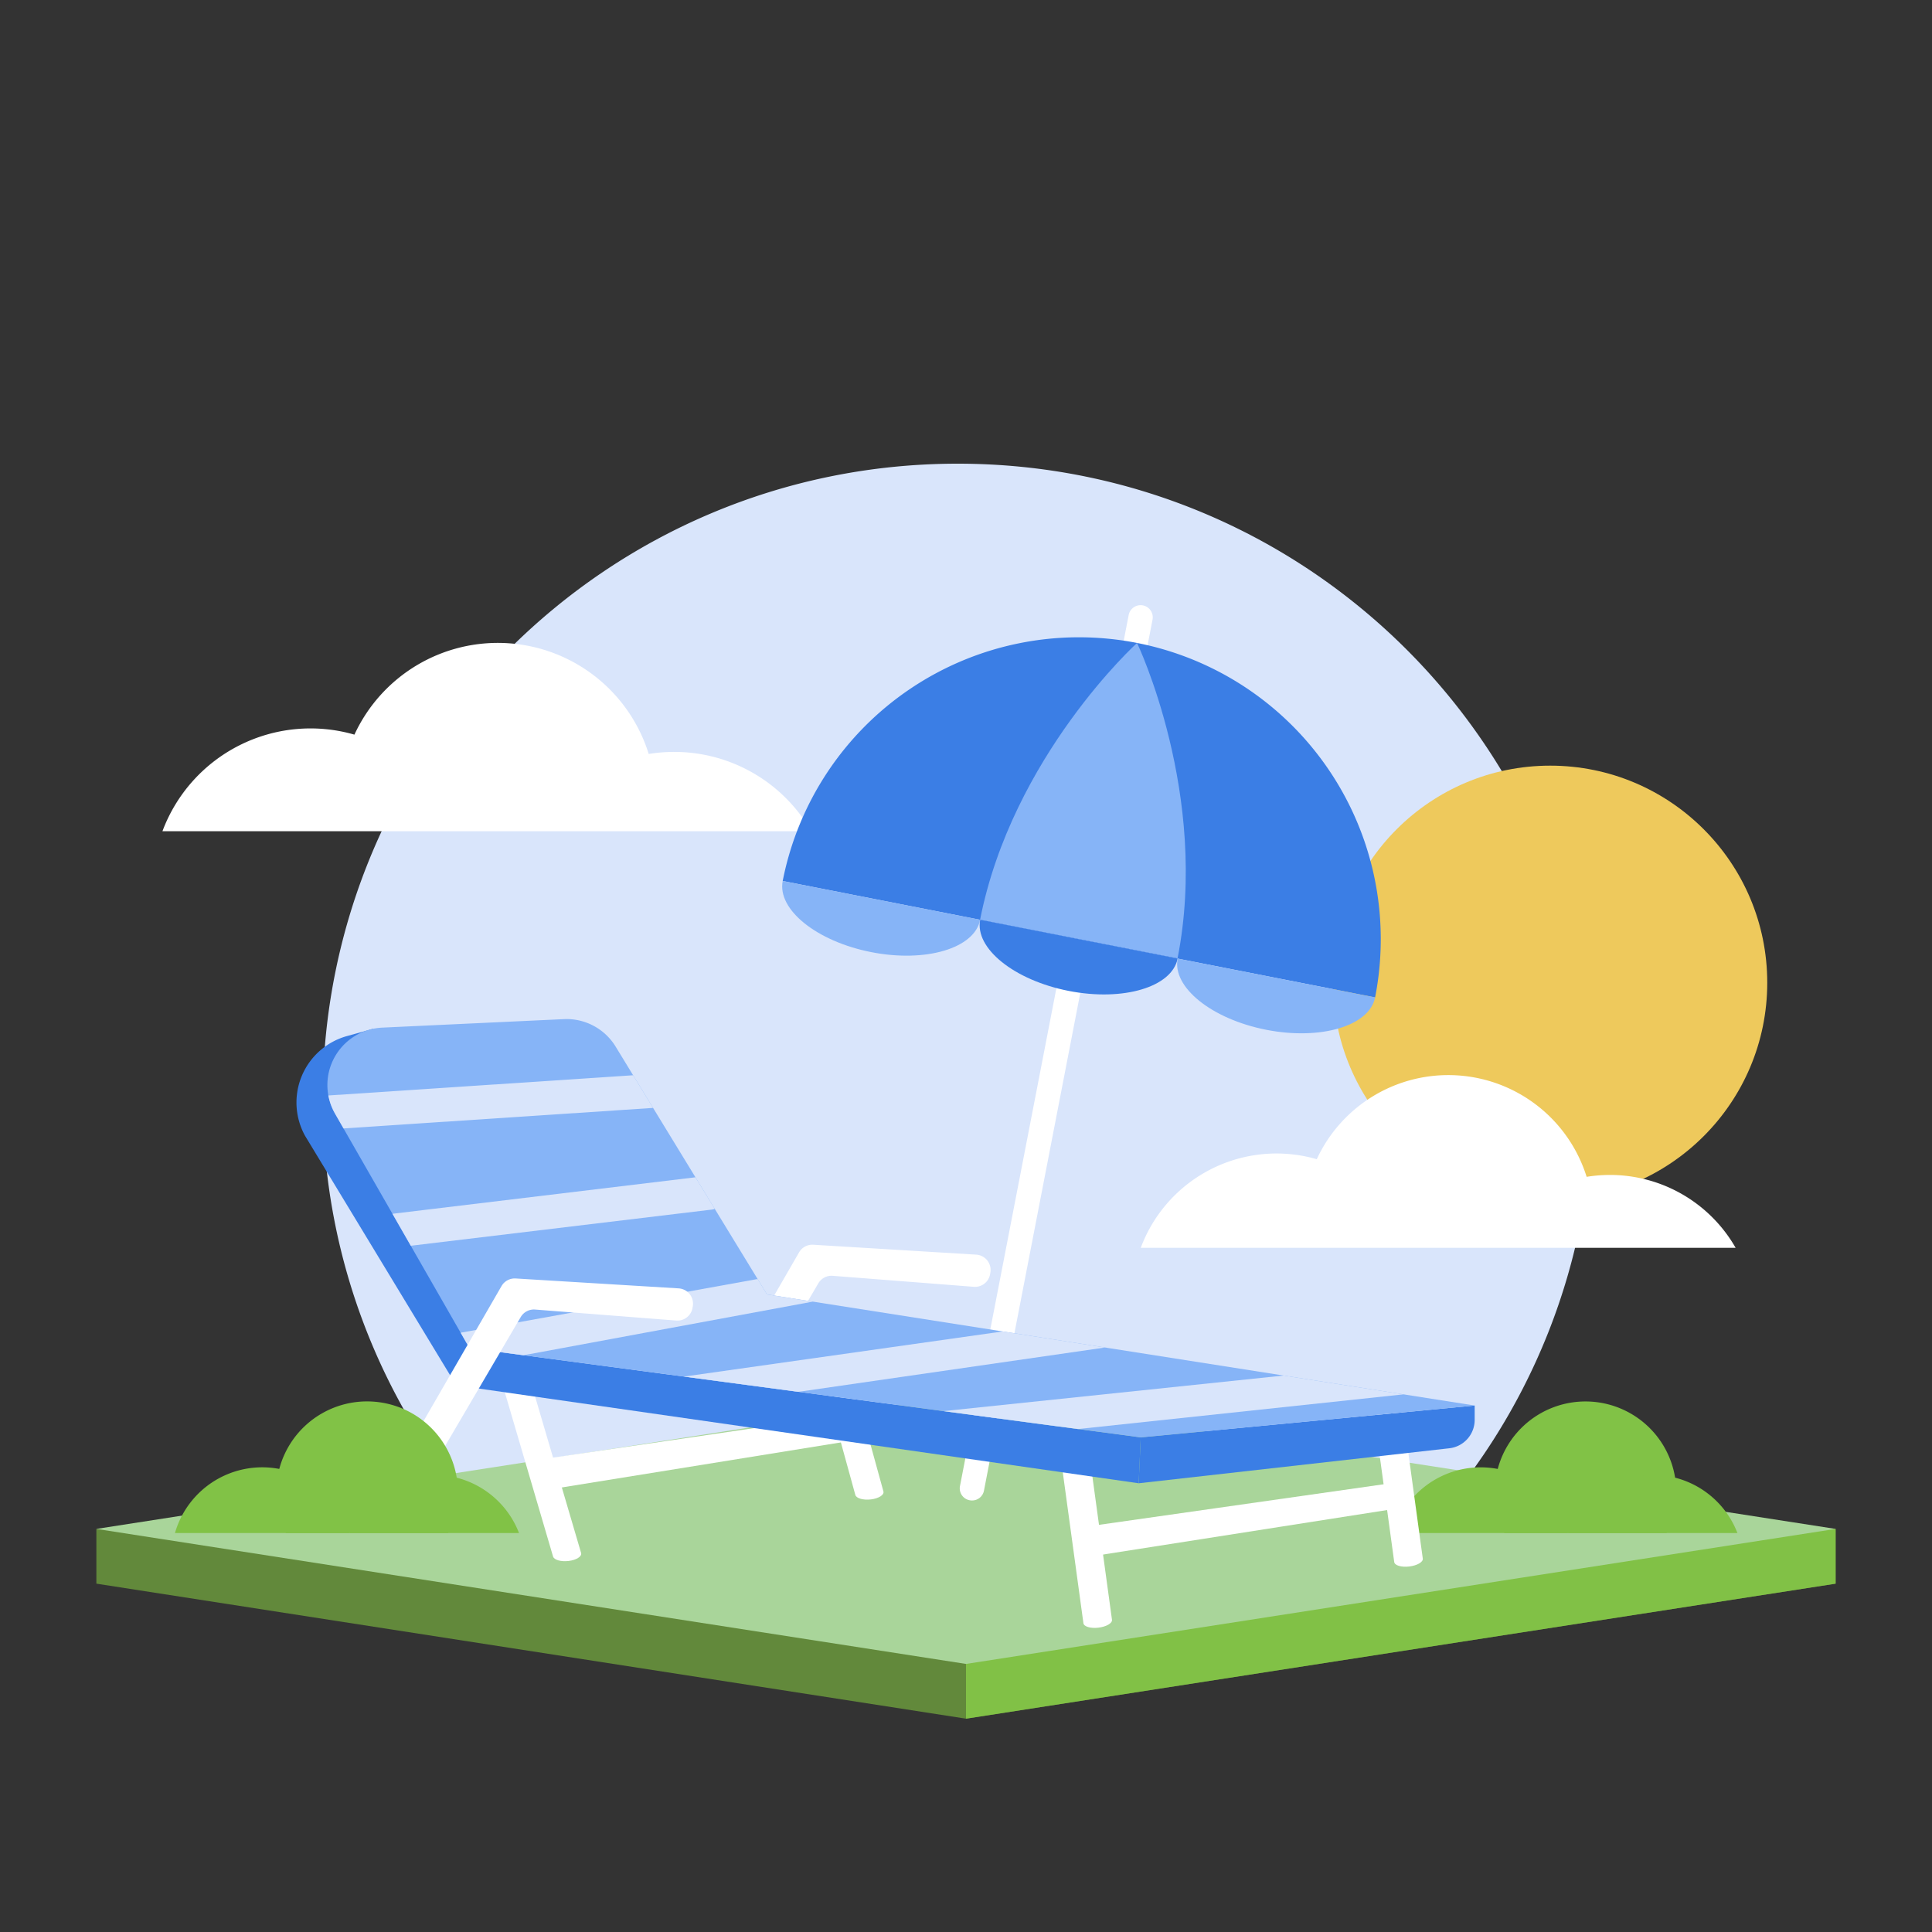 <svg xmlns="http://www.w3.org/2000/svg" xmlns:xlink="http://www.w3.org/1999/xlink" id="_1" data-name="1" viewBox="0 0 800 800"><rect x="0" y="0" width="800" height="800" fill="#333333" stroke="none"/><defs><style>.cls-1{fill:#86b4f7;}.cls-2{fill:#d9e5fb;}.cls-3{fill:#62893b;}.cls-4{fill:#81c146;}.cls-5{fill:#a9d59a;}.cls-6{fill:#81c246;}.cls-7{fill:#fff;}.cls-8{fill:#eec95c;}.cls-9{fill:#3b7ee5;}.cls-10{clip-path:url(#clip-path);}</style><clipPath id="clip-path"><path class="cls-1" d="M317.61,536l-62.7-102.64A23.8,23.8,0,0,0,233.49,422l-75.25,3.52a23.79,23.79,0,0,0-19.52,35.6l55.66,97.08,278,37L610.63,582Z"></path></clipPath></defs><path class="cls-2" d="M587.49,635.71a262,262,0,0,0,72-180.77C659.51,309.73,541.79,192,396.57,192S133.64,309.73,133.64,454.94a262,262,0,0,0,72,180.77Z"></path><polygon class="cls-3" points="39.91 633.09 39.91 655.76 400 711.67 760.09 655.76 760.09 633.09 39.91 633.09"></polygon><polyline class="cls-4" points="400 711.67 760.09 655.76 760.09 633.09 400 633.09"></polyline><polygon class="cls-5" points="400 577.18 39.91 633.09 400 689 760.09 633.09 400 577.18"></polygon><path class="cls-6" d="M690.12,634.79a37.6,37.6,0,1,0-67.2,0Z"></path><path class="cls-6" d="M649.25,634.79a37.61,37.61,0,0,0-72.28,0Z"></path><path class="cls-6" d="M719.43,634.79a37.6,37.6,0,0,0-70.17,0Z"></path><path class="cls-7" d="M402.51,621.31a5.2,5.2,0,0,1-1-.09,5,5,0,0,1-4-5.9l69.85-360.65a5,5,0,0,1,9.88,1.91L407.44,617.24A5,5,0,0,1,402.51,621.31Z"></path><path class="cls-7" d="M404.19,519.52l-67.44-4.1a6.34,6.34,0,0,0-5.87,3.15l-22.11,38.31h15.14l14.94-25.48a6.34,6.34,0,0,1,6-3.11l58.4,4.55a6.33,6.33,0,0,0,6.74-5.3l.11-.68A6.34,6.34,0,0,0,404.19,519.52Z"></path><circle class="cls-8" cx="641.9" cy="406.92" r="89.88"></circle><path class="cls-7" d="M666.66,486.52a60.47,60.47,0,0,0-9.67.78A60,60,0,0,0,545.25,480a60,60,0,0,0-72.89,36.7H718.69A59.93,59.93,0,0,0,666.66,486.52Z"></path><path class="cls-7" d="M279.17,311.35a65.59,65.59,0,0,0-10.55.85,65.42,65.42,0,0,0-121.86-8,65.46,65.46,0,0,0-79.5,40H335.92A65.37,65.37,0,0,0,279.17,311.35Z"></path><path class="cls-7" d="M439.62,606.34l9,65.79c.17,1.41,2.95,2.24,6.22,1.85s5.78-1.84,5.61-3.25l-9-65.79Z"></path><path class="cls-7" d="M568.32,581l9,65.8c.17,1.41,2.95,2.24,6.22,1.85s5.78-1.84,5.61-3.25l-9-65.79Z"></path><polygon class="cls-7" points="453.96 644.14 578.76 624.59 575.84 614.19 450.06 632.12 453.96 644.14"></polygon><path class="cls-7" d="M207.13,570.06,229,644.49c.36,1.42,3.26,2.26,6.47,1.87s5.53-1.86,5.16-3.28l-21.89-74.43Z"></path><path class="cls-7" d="M335.92,552.67,354.17,619c.37,1.42,3.27,2.26,6.48,1.87s5.52-1.86,5.16-3.28l-18.25-66.3Z"></path><polygon class="cls-7" points="230.4 616.28 352.46 596.58 348.09 586.1 224.81 604.17 230.4 616.28"></polygon><path class="cls-9" d="M471.5,614.19,600.13,599.7A11.82,11.82,0,0,0,610.63,588V582L472.36,595.18"></path><path class="cls-9" d="M472.36,595.18l-278-37L154.5,426l-10.78,3a28.55,28.55,0,0,0-17.39,41.34l62.59,103.29L471.5,614.19"></path><path class="cls-1" d="M317.61,536l-62.7-102.64A23.8,23.8,0,0,0,233.49,422l-75.25,3.52a23.79,23.79,0,0,0-19.52,35.6l55.66,97.08,278,37L610.63,582Z"></path><g class="cls-10"><path class="cls-2" d="M451.12,553.35a7,7,0,0,0-6.95-6.06,6.07,6.07,0,0,0-.92.06L274.87,571.2c-3.82.51,19.57-.69,20.09,3.14a7,7,0,0,0,6.93,6.06,7.91,7.91,0,0,0,.94-.06l162.33-23.46C469,556.36,451.63,557.18,451.12,553.35Z"></path><path class="cls-2" d="M577.71,571.86a7,7,0,0,0-6.94-6.31c-.25,0-.5,0-.71,0L387,584.7c-3.84.38,15.06.75,15.45,4.59a7,7,0,0,0,7,6.31c.23,0,.47,0,.7,0l179.1-19.09C593,576.09,578.1,575.7,577.71,571.86Z"></path><path class="cls-2" d="M324.5,534.77a7,7,0,0,0-6.89-5.75,6.5,6.5,0,0,0-1.24.11L189.89,552c-3.8.68-3.08,3.65-2.4,7.46a7,7,0,0,0,6.89,5.75,7.42,7.42,0,0,0,1.24-.11l144.7-26.82C344.11,537.6,325.18,538.58,324.5,534.77Z"></path><path class="cls-2" d="M299.3,498.21a7,7,0,0,0-5.51-11.32,8.2,8.2,0,0,0-.83,0L162.62,502.59a7,7,0,0,0,.82,13.95,7.89,7.89,0,0,0,.84,0l130.35-15.66A6.92,6.92,0,0,0,299.3,498.21Z"></path><path class="cls-2" d="M277,451.29a7,7,0,0,0-7-6.54h-.45l-137.48,9.12a7,7,0,0,0,.46,14H133l137.48-9.11A7,7,0,0,0,277,451.29Z"></path></g><path class="cls-7" d="M207.66,532.55,157,620.26a6.34,6.34,0,0,0,2.31,8.65h0a6.33,6.33,0,0,0,8.64-2.28l47.67-81.26a6.33,6.33,0,0,1,6-3.11l58.4,4.55a6.34,6.34,0,0,0,6.75-5.3l.11-.68a6.34,6.34,0,0,0-5.87-7.34l-67.44-4.1A6.34,6.34,0,0,0,207.66,532.55Z"></path><path class="cls-9" d="M470.83,266.23A125,125,0,0,0,324.1,364.8L569.4,413A125,125,0,0,0,470.83,266.23Z"></path><path class="cls-1" d="M470.83,266.23s-51.66,46.88-65,114.62l81.77,16C500.93,329.17,470.83,266.23,470.83,266.23Z"></path><path class="cls-1" d="M405.87,380.85c-2.32,11.84-22.51,17.85-45.09,13.41s-39-17.62-36.68-29.46"></path><path class="cls-9" d="M487.64,396.9c-2.33,11.84-22.52,17.85-45.1,13.42s-39-17.63-36.67-29.47"></path><path class="cls-1" d="M569.4,413c-2.32,11.84-22.51,17.84-45.09,13.41s-39-17.63-36.67-29.47"></path><path class="cls-6" d="M185.6,634.79a37.61,37.61,0,1,0-67.21,0Z"></path><path class="cls-6" d="M144.72,634.79a37.6,37.6,0,0,0-72.27,0Z"></path><path class="cls-6" d="M214.91,634.79a37.61,37.61,0,0,0-70.18,0Z"></path></svg>